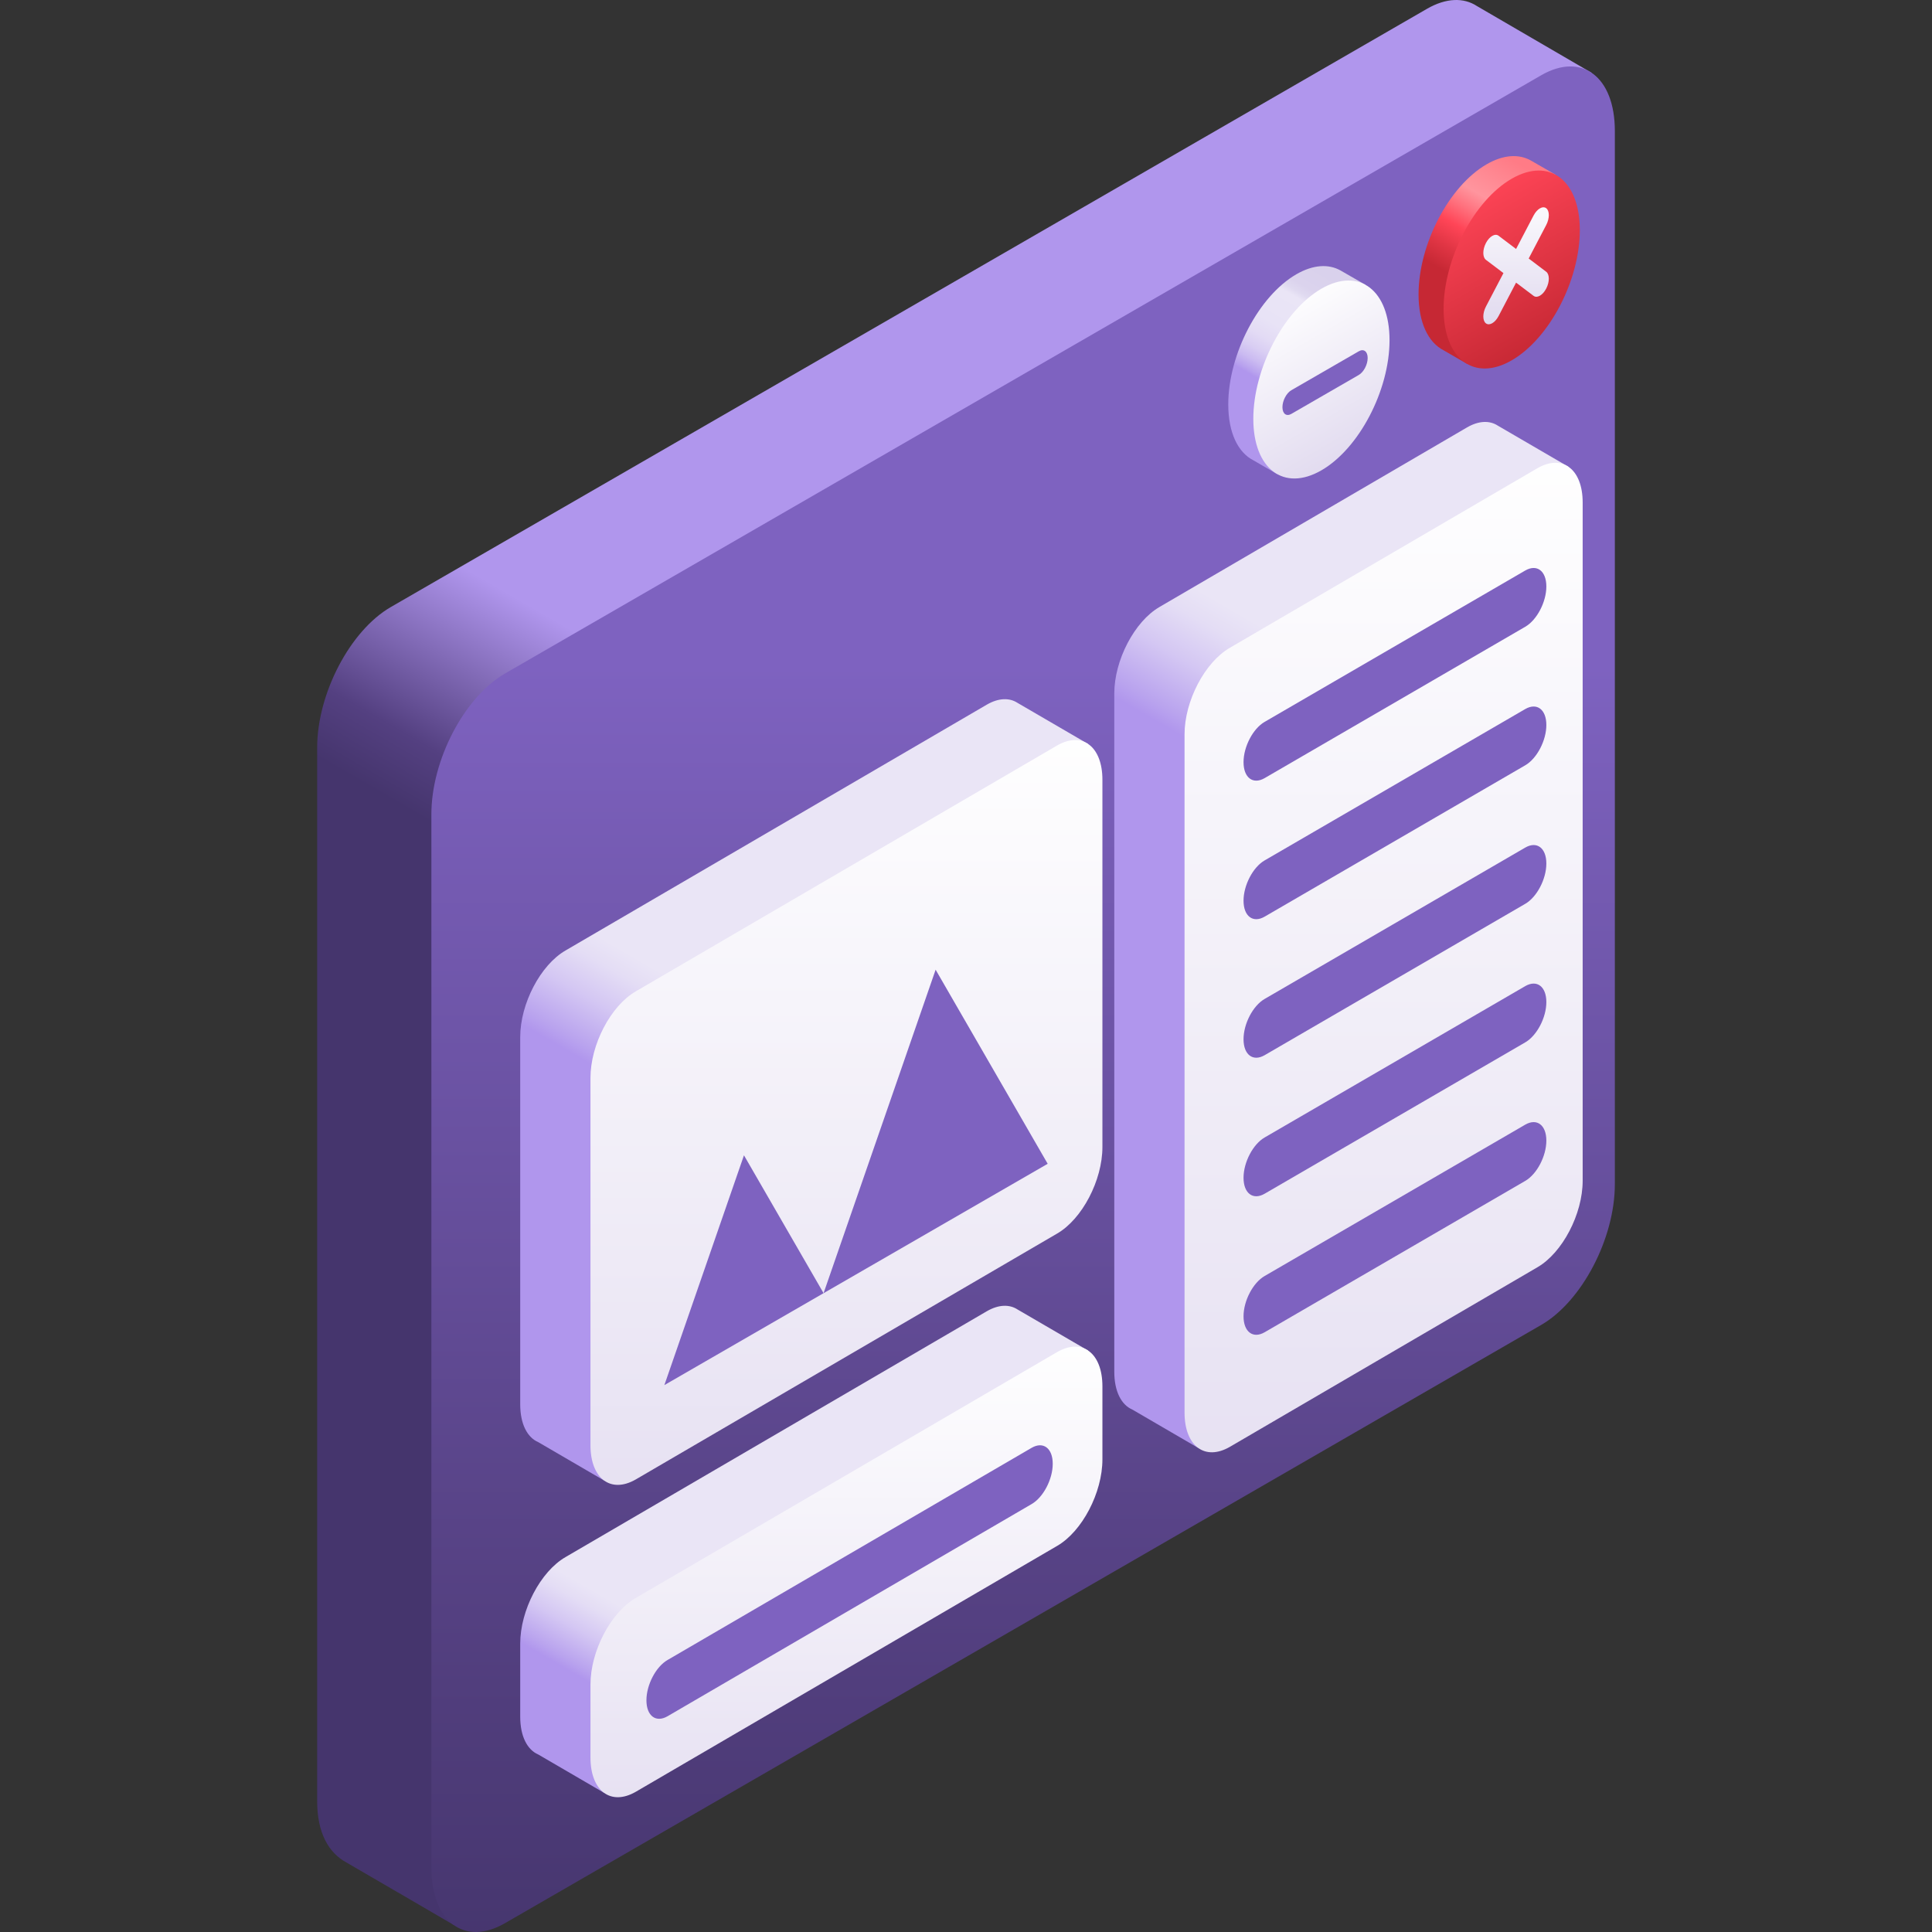 <svg id="fi_5642977" enable-background="new 0 0 512 512" height="512" viewBox="0 0 512 512" width="512" xmlns="http://www.w3.org/2000/svg" xmlns:xlink="http://www.w3.org/1999/xlink"><rect x="0" y="0" width="512" height="512" fill="#333333" stroke="none"/><linearGradient id="SVGID_1_" gradientUnits="userSpaceOnUse" x1="168.326" x2="199.797" y1="249.325" y2="194.815"><stop offset="0" stop-color="#45356d"></stop><stop offset=".27" stop-color="#544081"></stop><stop offset="1" stop-color="#b096ed"></stop></linearGradient><linearGradient id="SVGID_2_" gradientUnits="userSpaceOnUse" x1="271.136" x2="271.136" y1="521.951" y2="176.19"><stop offset="0" stop-color="#45356d"></stop><stop offset=".27" stop-color="#544081"></stop><stop offset="1" stop-color="#7e62c0"></stop></linearGradient><linearGradient id="SVGID_3_" gradientUnits="userSpaceOnUse" x1="386.792" x2="404.083" y1="74.197" y2="44.248"><stop offset="0" stop-color="#c62834"></stop><stop offset=".172" stop-color="#e03544"></stop><stop offset=".351" stop-color="#ff4557"></stop><stop offset=".505" stop-color="#ff717e"></stop><stop offset=".646" stop-color="#ff959e"></stop><stop offset="1" stop-color="#ff7b86"></stop></linearGradient><linearGradient id="SVGID_4_" gradientTransform="matrix(.866 -.5 0 1.155 34.128 484.427)" gradientUnits="userSpaceOnUse" x1="423.199" x2="423.199" y1="-151.746" y2="-198.166"><stop offset="0" stop-color="#c62834"></stop><stop offset="1" stop-color="#ff4557"></stop></linearGradient><linearGradient id="lg1"><stop offset="0" stop-color="#e1daef"></stop><stop offset="1" stop-color="#fff"></stop></linearGradient><linearGradient id="SVGID_5_" gradientUnits="userSpaceOnUse" x1="401.774" x2="401.774" xlink:href="#lg1" y1="85.556" y2="49.173"></linearGradient><linearGradient id="SVGID_6_" gradientUnits="userSpaceOnUse" x1="336.365" x2="353.656" y1="103.344" y2="73.395"><stop offset=".032" stop-color="#b096ed"></stop><stop offset=".065" stop-color="#b9a3ee"></stop><stop offset=".141" stop-color="#cbbbf1"></stop><stop offset=".229" stop-color="#d9cef3"></stop><stop offset=".331" stop-color="#e3dbf5"></stop><stop offset=".461" stop-color="#e8e3f6"></stop><stop offset=".719" stop-color="#eae5f6"></stop><stop offset=".763" stop-color="#e0daf0"></stop><stop offset=".825" stop-color="#dbd3ed"></stop><stop offset="1" stop-color="#d9d1ec"></stop></linearGradient><linearGradient id="SVGID_7_" gradientTransform="matrix(.866 -.5 0 1.155 34.128 484.427)" gradientUnits="userSpaceOnUse" x1="364.969" x2="364.969" xlink:href="#lg1" y1="-151.718" y2="-198.138"></linearGradient><linearGradient id="lg2"><stop offset=".032" stop-color="#b096ed"></stop><stop offset=".144" stop-color="#b9a3ee"></stop><stop offset=".511" stop-color="#d4c7f3"></stop><stop offset=".809" stop-color="#e4ddf5"></stop><stop offset="1" stop-color="#eae5f6"></stop></linearGradient><linearGradient id="SVGID_8_" gradientUnits="userSpaceOnUse" x1="175.681" x2="186.871" xlink:href="#lg2" y1="457.935" y2="438.554"></linearGradient><linearGradient id="SVGID_9_" gradientUnits="userSpaceOnUse" x1="224.316" x2="224.316" xlink:href="#lg1" y1="507.26" y2="353.329"></linearGradient><linearGradient id="SVGID_10_" gradientUnits="userSpaceOnUse" x1="344.345" x2="362.868" xlink:href="#lg2" y1="214.421" y2="182.339"></linearGradient><linearGradient id="SVGID_11_" gradientUnits="userSpaceOnUse" x1="366.67" x2="366.67" xlink:href="#lg1" y1="452.899" y2="114.857"></linearGradient><linearGradient id="SVGID_12_" gradientUnits="userSpaceOnUse" x1="176.952" x2="192.701" xlink:href="#lg2" y1="294.981" y2="267.702"></linearGradient><linearGradient id="SVGID_13_" gradientUnits="userSpaceOnUse" x1="224.316" x2="224.316" xlink:href="#lg1" y1="444.712" y2="190.258"></linearGradient><g><path d="m421.803 19.304-30.401-17.699c-3.481-2.279-8.132-2.217-13.244.735l-274.586 158.532c-10.783 6.226-19.523 22.927-19.523 37.303v279.113c0 8.493 3.052 13.741 7.772 16.299l21.1 12.27 7.315 4.282z" fill="url(#SVGID_1_)"></path><path d="m408.428 19.949-274.585 158.532c-10.782 6.225-19.523 22.927-19.523 37.303v279.113c0 14.377 8.741 20.985 19.523 14.759l274.586-158.532c10.782-6.225 19.523-22.927 19.523-37.303v-279.112c0-14.377-8.741-20.985-19.524-14.76z" fill="url(#SVGID_2_)"></path><g><g><path d="m412.276 46.323-6.607-3.802c-3.15-1.756-7.229-1.562-11.689 1.013-9.968 5.755-18.049 21.196-18.049 34.487 0 7.523 2.59 12.743 6.645 14.814l6.341 3.67z" fill="url(#SVGID_3_)"></path><path d="m418.668 61.006c0-13.291-8.081-19.4-18.049-13.645s-18.049 21.196-18.049 34.487 8.081 19.4 18.049 13.645 18.049-21.196 18.049-34.487z" fill="url(#SVGID_4_)"></path><path d="m405.119 68.507 4.641-8.867c.924-1.765.924-3.762 0-4.46s-2.421.166-3.345 1.931l-4.641 8.867-4.641-3.508c-.924-.698-2.421.166-3.345 1.931s-.924 3.762 0 4.46l4.641 3.508-4.641 8.867c-.924 1.765-.924 3.762 0 4.46.462.349 1.067.308 1.673-.042.605-.349 1.211-1.007 1.672-1.889l4.641-8.867 4.641 3.508c.462.349 1.067.308 1.672-.042.605-.349 1.211-1.007 1.673-1.889.924-1.765.924-3.762 0-4.46z" fill="url(#SVGID_5_)"></path></g></g><g><g><path d="m361.849 75.47-6.607-3.802c-3.15-1.756-7.229-1.562-11.69 1.013-9.968 5.755-18.049 21.196-18.049 34.487 0 7.523 2.59 12.743 6.645 14.814l6.341 3.67z" fill="url(#SVGID_6_)"></path><path d="m368.241 90.153c0-13.291-8.081-19.4-18.049-13.645s-18.05 21.196-18.05 34.487 8.081 19.4 18.05 13.645c9.968-5.756 18.049-21.196 18.049-34.487z" fill="url(#SVGID_7_)"></path></g></g><g><path d="m360.095 93.094-17.883 10.325c-1.299.75-2.352 2.762-2.352 4.494 0 1.732 1.053 2.528 2.352 1.778l17.883-10.325c1.299-.75 2.352-2.762 2.352-4.495 0-1.731-1.053-2.528-2.352-1.777z" fill="#7e62c0"></path></g><g><path d="m288.37 357.92-18.698-10.886c-2.141-1.401-5.001-1.363-8.146.452l-111.656 65.157c-6.632 3.829-12.008 14.101-12.008 22.943v19.347c0 5.224 1.877 8.778 4.78 10.025l17.477 10.181z" fill="url(#SVGID_8_)"></path><path d="m280.144 358.317-111.655 65.157c-6.632 3.829-12.008 14.101-12.008 22.943v19.347c0 8.842 5.376 12.906 12.008 9.078l111.655-65.157c6.632-3.829 12.008-14.101 12.008-22.943v-19.347c-.001-8.843-5.377-12.907-12.008-9.078z" fill="url(#SVGID_9_)"></path></g><g><path d="m415.642 123.691-18.698-10.886c-2.141-1.401-5.002-1.363-8.146.452l-81.492 47.582c-6.632 3.829-12.008 14.101-12.008 22.943v179.74c0 5.224 1.877 8.779 4.78 10.025l17.477 10.181z" fill="url(#SVGID_10_)"></path><path d="m407.416 124.088-81.492 47.582c-6.632 3.829-12.008 14.101-12.008 22.943v179.74c0 8.842 5.376 12.906 12.008 9.077l81.492-47.582c6.632-3.829 12.008-14.101 12.008-22.943v-179.74c0-8.842-5.376-12.906-12.008-9.077z" fill="url(#SVGID_11_)"></path><g><path d="m404.208 151.192-69.067 40.113c-3.087 1.782-5.59 6.564-5.59 10.68 0 4.116 2.503 6.008 5.59 4.226l69.067-40.112c3.087-1.783 5.59-6.564 5.59-10.681 0-4.116-2.503-6.008-5.59-4.226z" fill="#7e62c0"></path></g><g><path d="m404.208 187.905-69.067 40.113c-3.087 1.782-5.59 6.564-5.59 10.68 0 4.116 2.503 6.008 5.59 4.226l69.067-40.113c3.087-1.783 5.59-6.564 5.59-10.681 0-4.115-2.503-6.007-5.59-4.225z" fill="#7e62c0"></path></g><g><path d="m404.208 224.618-69.067 40.112c-3.087 1.782-5.59 6.564-5.59 10.681 0 4.116 2.503 6.008 5.59 4.226l69.067-40.113c3.087-1.783 5.59-6.564 5.59-10.681 0-4.115-2.503-6.008-5.59-4.225z" fill="#7e62c0"></path></g><g><path d="m404.208 261.331-69.067 40.113c-3.087 1.782-5.59 6.564-5.59 10.681 0 4.116 2.503 6.008 5.59 4.226l69.067-40.112c3.087-1.783 5.59-6.564 5.59-10.681 0-4.118-2.503-6.01-5.59-4.227z" fill="#7e62c0"></path></g><g><path d="m404.208 298.044-69.067 40.112c-3.087 1.782-5.59 6.564-5.59 10.681 0 4.116 2.503 6.008 5.59 4.226l69.067-40.112c3.087-1.783 5.59-6.564 5.59-10.681 0-4.117-2.503-6.009-5.59-4.226z" fill="#7e62c0"></path></g></g><g><path d="m288.37 197.166-18.698-10.886c-2.141-1.402-5.001-1.363-8.146.452l-111.656 65.157c-6.632 3.829-12.008 14.101-12.008 22.943v97.325c0 5.224 1.877 8.779 4.78 10.025l17.477 10.181z" fill="url(#SVGID_12_)"></path><path d="m280.144 197.563-111.656 65.157c-6.632 3.829-12.008 14.101-12.008 22.943v97.325c0 8.842 5.376 12.906 12.008 9.078l111.655-65.157c6.632-3.829 12.008-14.101 12.008-22.943v-97.325c0-8.843-5.376-12.907-12.007-9.078z" fill="url(#SVGID_13_)"></path><g fill="#7e62c0"><path d="m247.951 256.982-29.696 85.724 59.392-34.29z"></path><path d="m197.16 306.168-21.095 60.897 42.19-24.359z"></path></g></g><g><path d="m273.396 383.686-96.494 56.234c-3.087 1.782-5.59 6.564-5.59 10.681 0 4.116 2.503 6.008 5.59 4.226l96.494-56.234c3.087-1.783 5.59-6.564 5.59-10.681 0-4.116-2.503-6.008-5.59-4.226z" fill="#7e62c0"></path></g></g></svg>